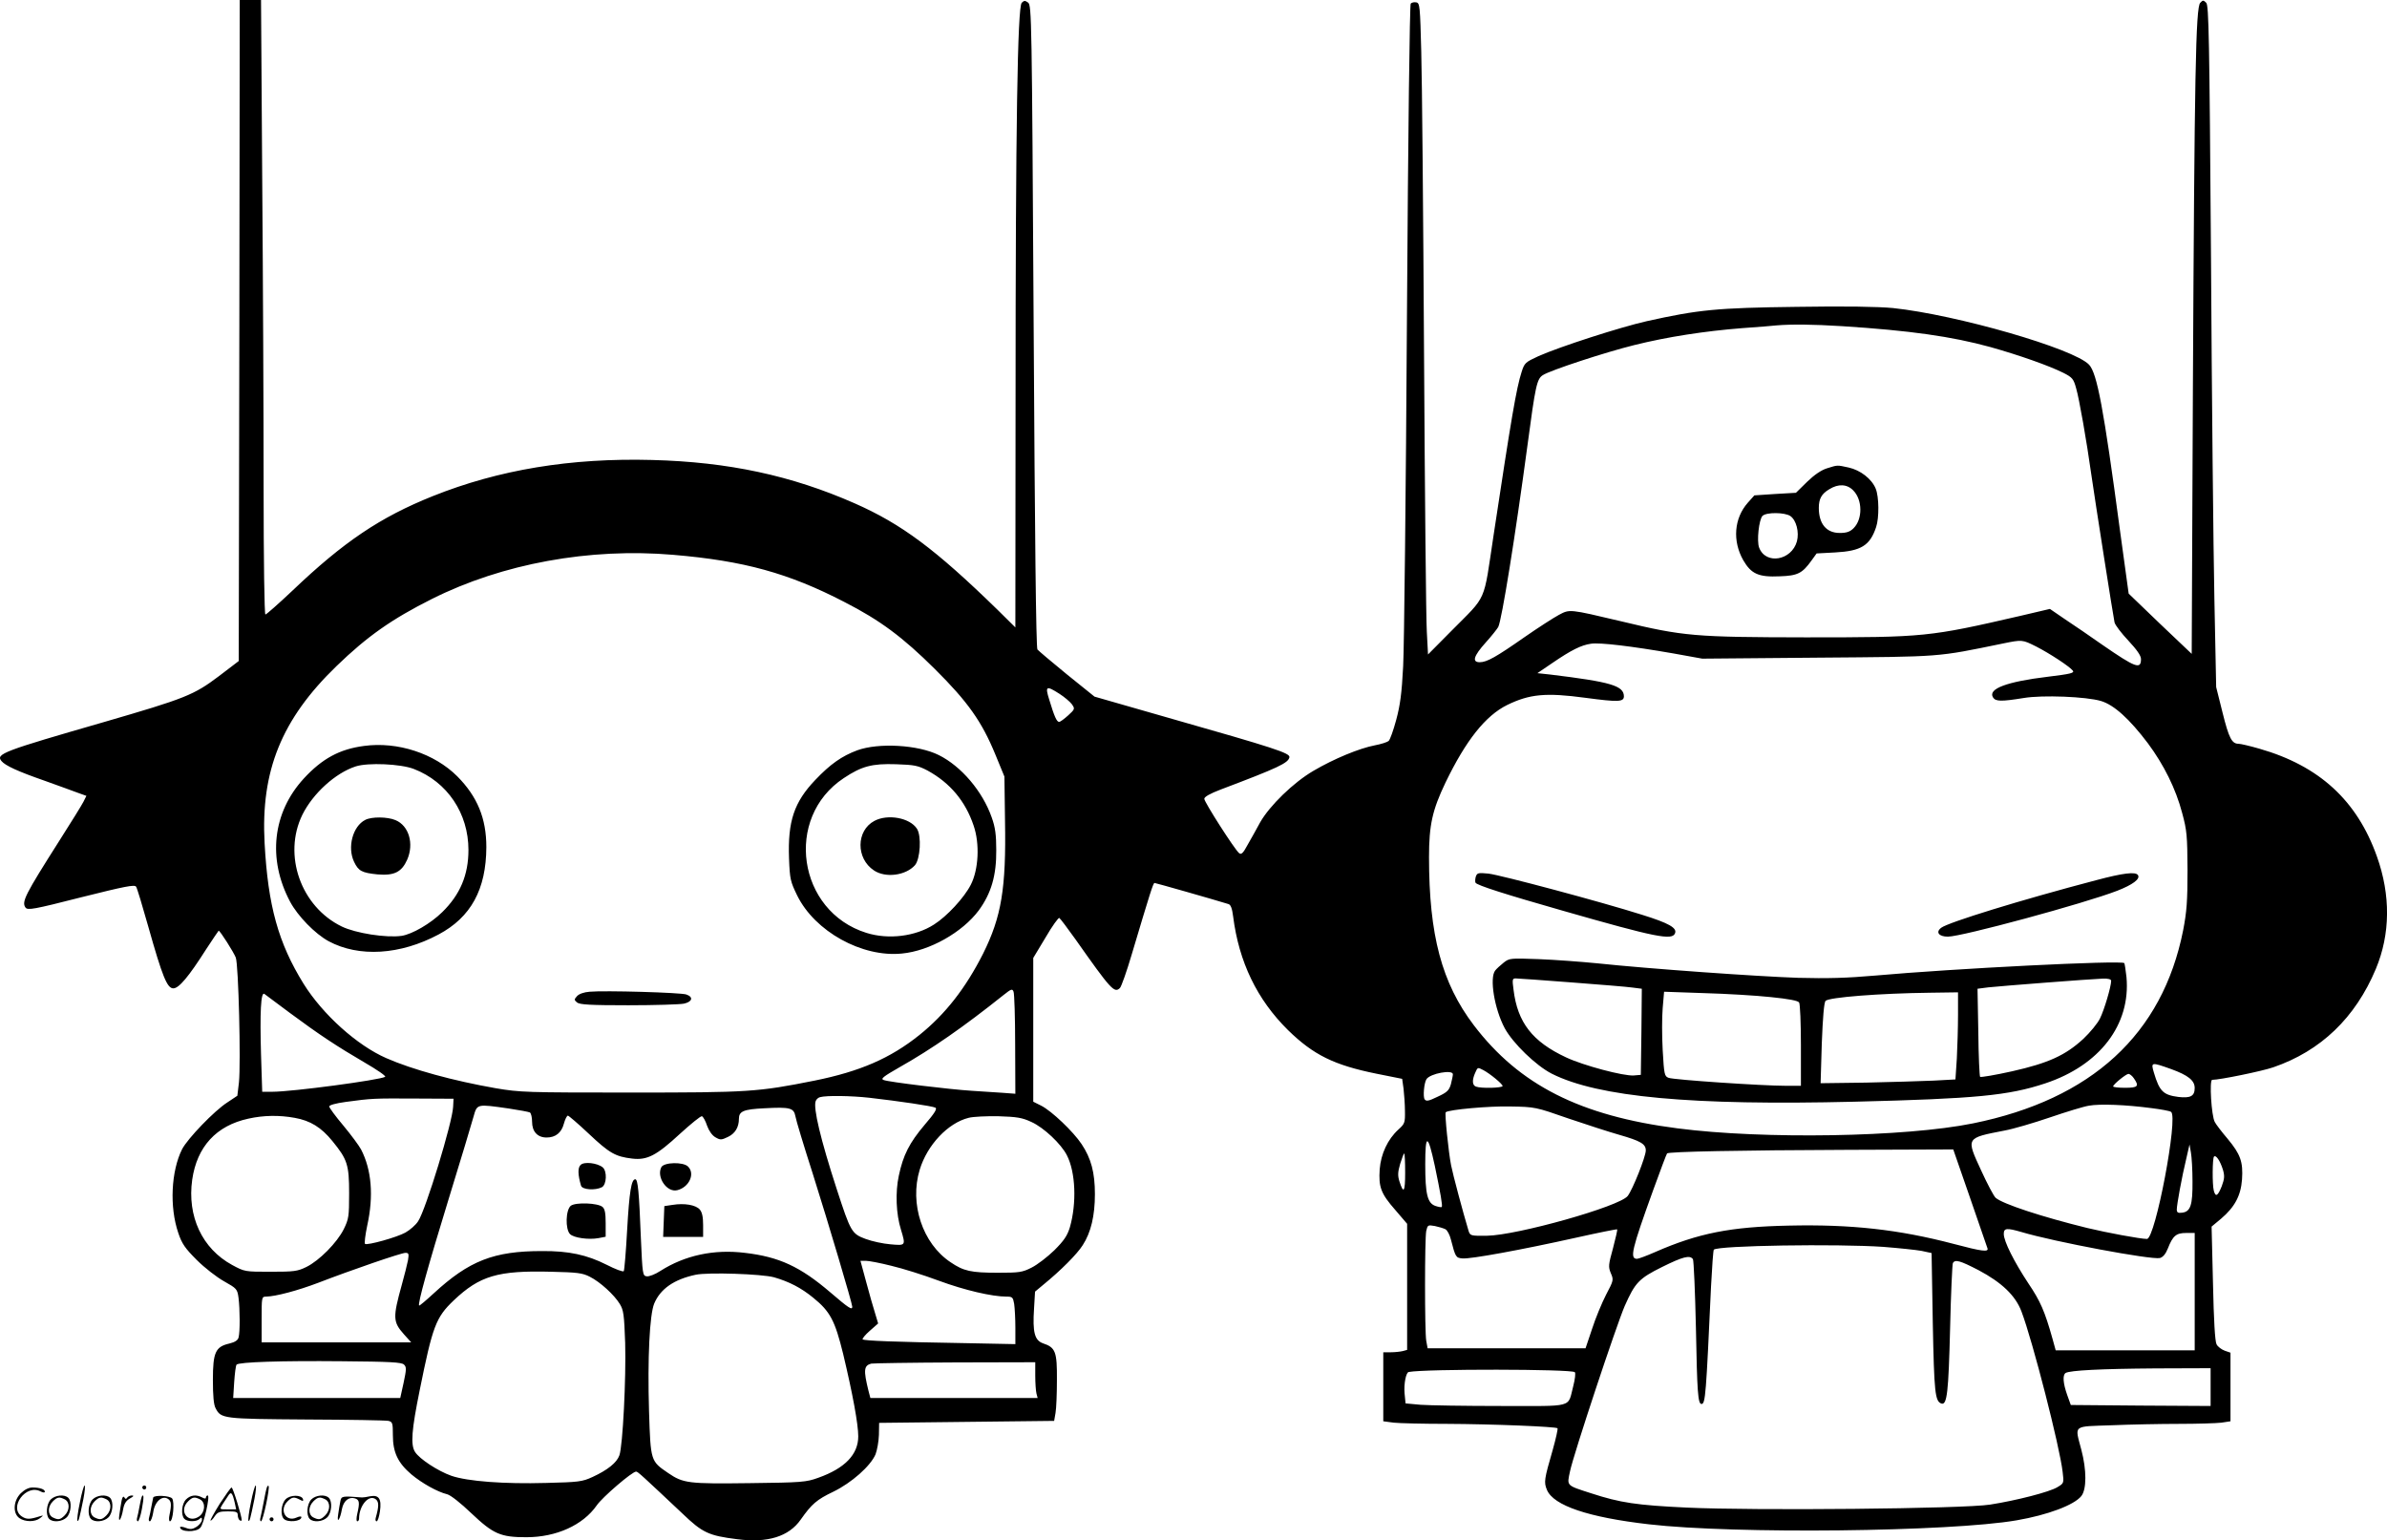 <svg version="1.0" xmlns="http://www.w3.org/2000/svg"
  viewBox="0 0 1200.247 774.595"
 preserveAspectRatio="xMidYMid meet">
<g transform="translate(-0.453,775) scale(0.1,-0.1)"
fill="#000000" stroke="none">
<path d="M1208 6088 l-3 -1662 -101 -77 c-125 -94 -167 -111 -577 -230 -506
-146 -545 -160 -515 -196 19 -23 82 -52 217 -99 69 -25 145 -52 168 -61 l42
-15 -15 -30 c-8 -16 -62 -103 -120 -194 -174 -274 -192 -309 -171 -338 11 -14
41 -9 280 52 220 55 269 65 276 53 5 -7 32 -97 61 -200 71 -252 95 -311 126
-311 28 0 77 58 166 198 33 50 61 92 62 92 7 0 76 -109 86 -135 14 -36 26
-531 16 -628 l-8 -67 -51 -34 c-64 -41 -199 -181 -227 -235 -55 -110 -64 -290
-19 -421 18 -54 34 -77 93 -136 39 -39 101 -87 137 -107 64 -36 67 -39 73 -84
7 -56 8 -171 0 -199 -4 -14 -18 -23 -46 -30 -70 -16 -83 -44 -83 -183 0 -80 4
-126 14 -143 27 -52 37 -53 456 -56 215 -1 400 -4 413 -7 20 -5 22 -11 22 -72
0 -86 25 -139 93 -197 54 -45 131 -88 180 -100 17 -4 69 -45 121 -95 111 -105
147 -121 277 -121 151 0 285 61 354 160 28 41 178 170 198 170 9 0 32 -22 233
-211 101 -97 132 -111 275 -129 153 -20 260 13 320 99 55 78 80 100 164 140
92 45 187 129 212 188 8 21 16 65 17 98 l1 60 440 5 440 5 7 40 c4 22 7 97 7
166 1 142 -7 163 -70 184 -42 15 -53 55 -45 175 l5 85 42 35 c87 71 170 154
198 199 41 63 61 148 61 256 0 109 -19 180 -67 252 -42 63 -150 166 -203 193
l-40 20 0 362 0 361 62 103 c33 57 65 101 69 98 5 -3 41 -51 81 -107 179 -254
196 -273 224 -245 7 7 34 83 59 168 94 315 108 360 115 360 5 0 297 -83 371
-106 12 -3 19 -22 24 -62 29 -229 120 -418 276 -572 128 -125 232 -176 444
-219 l130 -26 7 -50 c3 -28 7 -78 7 -112 1 -59 -1 -64 -33 -93 -54 -49 -88
-123 -94 -200 -6 -89 6 -122 78 -204 l60 -70 0 -317 0 -317 -22 -6 c-13 -3
-40 -6 -60 -6 l-38 0 0 -174 0 -173 53 -7 c28 -3 149 -6 267 -6 232 -1 547
-14 556 -22 3 -3 -8 -52 -24 -109 -43 -149 -45 -162 -29 -201 33 -79 208 -138
512 -173 430 -50 1515 -38 1850 20 157 27 289 77 325 122 27 34 27 131 0 233
-33 127 -47 116 153 123 94 4 247 7 338 7 91 0 187 3 213 6 l46 7 0 172 0 173
-29 10 c-16 6 -35 20 -41 32 -8 15 -14 120 -18 307 l-7 285 48 40 c68 58 99
115 105 197 6 89 -8 127 -72 204 -29 34 -59 73 -65 85 -17 31 -28 212 -13 212
38 0 249 43 307 63 239 82 413 249 516 495 73 175 75 371 5 566 -100 281 -290
455 -590 541 -48 14 -96 25 -106 25 -33 0 -48 28 -80 157 l-32 128 -9 445 c-5
245 -13 1016 -17 1713 -8 1109 -11 1270 -24 1283 -14 14 -17 14 -30 0 -23 -22
-29 -365 -37 -1931 l-6 -1343 -159 151 -158 152 -44 320 c-82 614 -115 788
-155 831 -76 81 -665 251 -986 285 -75 7 -236 10 -485 6 -401 -5 -492 -14
-753 -72 -133 -30 -437 -128 -545 -176 -65 -30 -70 -34 -84 -78 -27 -83 -52
-233 -141 -820 -53 -350 -30 -299 -213 -484 l-117 -118 -6 113 c-4 62 -10 689
-14 1393 -4 704 -10 1390 -14 1525 -6 228 -7 245 -25 248 -10 2 -22 0 -28 -6
-5 -5 -13 -626 -19 -1583 -5 -866 -14 -1653 -19 -1749 -7 -136 -15 -196 -35
-270 -14 -52 -31 -100 -38 -106 -7 -6 -38 -16 -70 -22 -78 -15 -206 -68 -308
-128 -101 -59 -220 -175 -268 -259 -18 -33 -46 -84 -63 -113 -23 -43 -32 -51
-43 -42 -23 19 -175 257 -175 273 0 10 28 26 83 47 291 110 339 133 345 162 4
21 -73 46 -607 198 l-373 107 -139 112 c-76 62 -142 118 -148 125 -7 8 -13
571 -19 1626 -9 1549 -10 1614 -28 1627 -15 11 -20 11 -32 -1 -21 -21 -31
-624 -31 -2006 l-1 -1135 -92 91 c-310 302 -480 429 -716 533 -318 140 -635
208 -1018 218 -410 11 -772 -49 -1104 -182 -264 -106 -447 -229 -705 -475 -70
-66 -131 -120 -136 -120 -5 0 -9 272 -9 643 0 354 -3 1049 -7 1545 l-6 902
-54 0 -53 0 -2 -1662z m8057 22 c344 -22 554 -52 747 -105 146 -41 296 -94
368 -130 45 -23 51 -30 64 -78 15 -50 53 -267 76 -432 20 -139 111 -719 117
-745 3 -13 35 -55 70 -92 42 -45 63 -75 63 -92 0 -54 -27 -44 -195 72 -60 42
-144 100 -187 128 l-76 52 -149 -35 c-460 -106 -479 -108 -1078 -108 -559 1
-614 5 -930 81 -262 62 -257 61 -312 32 -26 -14 -104 -64 -173 -112 -143 -100
-189 -126 -225 -126 -40 0 -31 31 30 99 30 33 58 69 63 78 18 34 86 459 147
913 40 300 47 335 78 354 37 24 314 115 460 151 165 41 352 70 542 85 77 5
156 12 175 14 75 6 181 5 325 -4z m-5875 -1150 c355 -30 580 -92 860 -237 180
-92 294 -177 456 -338 165 -164 235 -263 303 -428 l46 -112 3 -223 c6 -340
-18 -482 -110 -667 -88 -174 -190 -305 -321 -410 -146 -117 -299 -183 -527
-229 -285 -57 -331 -60 -925 -60 -524 0 -556 1 -679 22 -211 37 -417 93 -549
151 -147 64 -320 220 -416 374 -127 205 -179 392 -196 707 -20 363 85 623 361
890 156 151 279 237 480 338 355 178 793 258 1214 222z m6853 -461 c68 -35
166 -99 184 -121 10 -12 -10 -17 -125 -31 -208 -25 -303 -61 -276 -104 13 -21
42 -21 154 -3 95 16 315 7 389 -15 66 -20 143 -90 236 -213 80 -108 140 -228
172 -350 24 -88 26 -115 27 -287 0 -158 -4 -209 -22 -303 -104 -523 -460 -850
-1057 -971 -340 -69 -1053 -81 -1485 -25 -490 63 -796 218 -1025 519 -161 212
-225 453 -225 845 0 162 17 237 83 375 103 213 201 336 310 390 113 55 194 63
394 36 165 -22 193 -21 193 8 -1 53 -66 72 -370 109 l-65 7 75 51 c95 65 145
90 194 97 45 7 203 -12 416 -49 l144 -26 581 5 c631 5 594 2 930 71 98 20 98
20 168 -15z m-4911 -238 c25 -16 53 -40 62 -52 16 -23 16 -25 -18 -56 -20 -18
-40 -33 -46 -33 -12 0 -24 27 -50 113 -21 67 -15 71 52 28z m-223 -1764 l1
-247 -67 5 c-38 2 -106 7 -153 10 -111 7 -417 44 -442 54 -17 6 -3 17 79 64
163 92 324 204 523 363 40 32 45 33 51 17 4 -10 8 -129 8 -266z m-3649 161
c151 -112 241 -171 378 -251 62 -36 109 -68 103 -72 -28 -16 -466 -75 -567
-75 l-51 0 -6 188 c-6 210 -1 317 17 304 6 -5 63 -47 126 -94z m9462 -284 c85
-31 118 -57 118 -95 0 -41 -21 -52 -82 -45 -76 10 -95 28 -123 122 -16 54 -14
54 87 18z m-3459 -5 c34 -18 97 -70 97 -80 0 -10 -109 -13 -134 -3 -19 7 -20
33 -4 69 13 29 12 29 41 14z m-153 -21 c0 -7 -5 -30 -10 -50 -9 -31 -19 -41
-67 -63 -45 -22 -57 -24 -65 -13 -9 13 -3 82 9 101 18 29 133 50 133 25z
m3424 -20 c28 -40 21 -48 -44 -48 -33 0 -60 3 -60 7 0 10 64 62 77 63 6 0 19
-10 27 -22z m-6359 -98 c149 -17 319 -42 333 -50 10 -5 -4 -28 -54 -86 -77
-91 -108 -152 -130 -256 -18 -83 -14 -193 11 -272 24 -80 24 -80 -53 -73 -37
3 -93 15 -125 27 -70 26 -75 35 -145 250 -82 252 -119 409 -106 443 3 9 13 18
22 20 32 9 157 7 247 -3z m-2092 -45 c-3 -77 -138 -520 -176 -576 -12 -19 -41
-44 -64 -57 -43 -24 -190 -65 -203 -57 -4 3 1 44 11 92 33 149 22 281 -31 383
-10 19 -50 73 -89 120 -39 46 -71 90 -71 96 0 7 32 16 83 23 132 18 143 18
347 17 l195 -1 -2 -40z m8538 -7 c48 -6 93 -14 100 -19 38 -23 -79 -639 -121
-639 -33 0 -200 31 -300 55 -228 56 -426 121 -461 152 -9 8 -42 70 -73 138
-76 165 -78 162 118 200 44 8 146 38 228 66 82 28 170 55 196 59 53 10 185 5
313 -12z m-8259 -2 c53 -8 101 -17 107 -20 6 -4 11 -25 11 -47 0 -49 27 -79
73 -79 45 0 75 24 87 70 6 22 15 40 20 40 4 0 52 -41 105 -91 104 -98 134
-115 218 -125 76 -9 122 15 241 125 55 50 104 90 110 88 6 -2 18 -23 26 -48
10 -27 26 -49 42 -58 24 -14 30 -14 63 2 36 17 55 49 55 91 0 38 23 48 128 53
129 7 148 2 156 -40 3 -19 42 -148 87 -288 80 -253 199 -654 199 -670 0 -19
-19 -6 -110 72 -152 130 -258 179 -430 199 -155 19 -301 -12 -425 -91 -26 -17
-57 -29 -69 -27 -20 3 -21 10 -29 193 -9 231 -15 295 -28 295 -20 0 -30 -62
-41 -254 -6 -111 -14 -204 -17 -208 -4 -5 -43 10 -86 32 -99 50 -190 70 -325
69 -242 0 -366 -48 -545 -213 -38 -35 -71 -63 -73 -61 -8 8 45 199 147 531 61
197 117 385 126 417 19 67 15 66 177 43z m5328 -50 c91 -31 206 -68 255 -82
108 -31 135 -46 135 -79 0 -31 -66 -197 -91 -229 -41 -53 -557 -198 -708 -200
-81 -1 -84 0 -92 24 -28 93 -79 284 -88 330 -13 66 -33 262 -27 267 13 13 220
32 326 29 123 -2 127 -3 290 -60z m-6404 3 c79 -14 134 -48 190 -117 75 -92
84 -118 84 -263 0 -116 -2 -129 -27 -180 -34 -68 -123 -158 -188 -190 -45 -22
-62 -24 -180 -24 -129 0 -130 0 -193 34 -151 82 -227 245 -201 429 24 166 121
272 283 307 76 17 155 18 232 4z m3705 -21 c62 -28 149 -110 178 -167 44 -85
50 -241 15 -363 -13 -42 -29 -66 -78 -115 -35 -34 -86 -73 -114 -87 -47 -24
-62 -26 -169 -26 -136 0 -173 8 -239 53 -141 94 -207 294 -155 465 38 125 142
235 246 261 22 6 90 9 150 8 93 -3 119 -7 166 -29z m2028 -220 c29 -139 40
-202 35 -207 -2 -3 -17 0 -32 5 -40 14 -51 59 -51 209 0 157 13 155 48 -7z
m3810 -78 c1 -120 -10 -153 -52 -158 -21 -3 -27 1 -27 16 0 24 25 162 48 257
l16 70 7 -40 c4 -22 8 -87 8 -145z m-1119 -82 c46 -134 86 -249 88 -255 7 -20
-27 -16 -170 22 -278 73 -518 99 -829 92 -293 -6 -455 -38 -672 -133 -43 -19
-84 -34 -91 -34 -38 0 -27 46 81 345 36 99 67 182 70 185 8 9 366 16 908 18
l531 2 84 -242z m-2840 125 c0 -98 -8 -109 -29 -43 -9 29 -8 46 4 88 9 29 18
52 20 52 3 0 5 -44 5 -97z m4112 15 c9 -31 8 -45 -6 -83 -20 -50 -31 -56 -40
-22 -8 31 -7 162 1 171 10 10 31 -21 45 -66z m-3910 -299 c10 -5 22 -28 28
-52 23 -89 25 -92 58 -95 39 -4 296 43 570 104 112 25 206 44 208 42 2 -3 -8
-45 -21 -95 -23 -83 -24 -93 -11 -125 15 -34 14 -37 -24 -109 -21 -41 -53
-118 -70 -171 l-33 -98 -397 0 -397 0 -7 38 c-8 49 -8 511 0 552 7 30 8 31 43
25 19 -4 43 -11 53 -16z m2896 -14 c167 -50 655 -141 697 -131 15 4 29 20 40
48 25 64 42 78 92 78 l43 0 0 -295 0 -295 -350 0 -349 0 -16 58 c-39 139 -61
189 -121 278 -72 109 -124 212 -124 249 0 30 15 31 88 10z m-693 -75 c77 -6
163 -15 191 -20 l51 -11 6 -350 c7 -352 11 -396 44 -407 28 -8 35 59 43 375 4
176 11 326 14 332 12 19 36 12 129 -36 117 -62 186 -128 216 -208 56 -147 193
-682 207 -807 7 -56 6 -57 -26 -76 -38 -24 -205 -67 -339 -88 -132 -21 -1186
-31 -1525 -15 -252 12 -334 24 -481 72 -127 41 -122 36 -106 111 17 83 232
731 275 831 52 117 71 138 188 196 105 52 140 61 155 39 4 -7 11 -164 15 -348
6 -319 10 -380 28 -380 20 0 23 48 48 592 5 98 11 181 14 184 21 21 620 30
853 14z m-7419 -67 c-4 -21 -18 -76 -31 -123 -46 -166 -45 -187 11 -250 l36
-40 -376 0 -376 0 0 115 c0 113 0 115 23 115 48 1 158 30 263 70 166 64 416
150 437 150 17 0 18 -5 13 -37z m2430 -28 c56 -13 164 -47 239 -75 130 -48
268 -80 340 -80 30 0 33 -3 39 -37 3 -21 6 -75 6 -120 l0 -82 -252 5 c-358 6
-509 12 -516 19 -3 3 13 23 36 43 l42 37 -15 50 c-9 28 -29 98 -45 158 l-29
107 27 0 c15 0 73 -11 128 -25z m-1516 -55 c52 -26 123 -91 151 -137 19 -31
22 -54 27 -196 5 -178 -12 -517 -29 -565 -13 -37 -59 -74 -135 -109 -52 -24
-70 -26 -233 -30 -212 -6 -396 8 -477 36 -68 24 -159 84 -182 119 -24 36 -18
110 23 312 65 322 81 365 171 451 131 124 222 151 490 144 131 -3 157 -6 194
-25z m927 -3 c76 -22 136 -53 197 -103 85 -69 109 -115 150 -282 48 -201 76
-353 76 -415 0 -91 -68 -161 -201 -208 -60 -22 -83 -24 -345 -27 -308 -4 -334
-1 -410 51 -88 60 -88 59 -96 310 -8 269 3 486 26 542 31 74 100 122 209 145
62 13 333 4 394 -13z m-1861 -439 c13 -12 12 -25 -2 -91 l-17 -77 -420 0 -420
0 5 80 c3 44 8 83 12 88 13 13 224 20 530 17 242 -2 301 -5 312 -17z m3174
-55 c0 -38 3 -78 6 -90 l6 -23 -420 0 -421 0 -10 38 c-25 102 -23 125 14 135
11 2 201 5 423 6 l402 1 0 -67z m2713 17 c5 -4 1 -36 -8 -71 -29 -110 10 -99
-364 -99 -180 0 -362 3 -403 6 l-76 7 -5 51 c-4 47 7 105 21 107 86 16 817 15
835 -1z m3197 -75 l0 -95 -352 2 -351 3 -18 50 c-21 59 -24 101 -8 111 22 13
176 21 452 23 l277 1 0 -95z M9191 5395 c-29 -9 -64 -33 -100 -68 l-56 -55
-104 -6 -105 -7 -33 -37 c-69 -78 -78 -192 -23 -289 40 -69 77 -86 184 -81 90
3 113 15 159 79 l26 36 93 5 c130 7 175 34 206 127 16 46 15 154 -2 194 -20
49 -77 93 -136 106 -60 13 -54 13 -109 -4z m132 -111 c47 -47 48 -144 2 -190
-18 -18 -35 -24 -70 -24 -67 0 -105 46 -105 126 0 46 14 71 53 94 45 28 89 26
120 -6z m-316 -129 c30 -21 45 -81 33 -127 -27 -97 -157 -119 -190 -32 -13 33
-1 142 17 160 20 19 112 18 140 -1z M1835 3999 c-123 -16 -211 -64 -303 -164
-157 -171 -183 -404 -69 -619 39 -73 126 -162 194 -199 153 -82 360 -69 553
34 163 87 239 227 240 439 0 145 -45 254 -146 356 -115 115 -300 176 -469 153z
m251 -116 c168 -65 274 -223 274 -407 0 -126 -42 -225 -132 -313 -58 -57 -151
-111 -204 -119 -77 -11 -231 13 -301 47 -206 100 -297 360 -198 562 53 107
166 210 268 243 61 20 227 13 293 -13z M1841 3627 c-63 -32 -91 -138 -56 -211
22 -46 39 -55 118 -63 83 -7 121 11 149 74 35 80 9 171 -59 199 -40 17 -120
18 -152 1z M4315 3977 c-78 -29 -136 -70 -211 -149 -106 -111 -139 -207 -132
-395 4 -104 7 -116 41 -186 89 -181 326 -312 526 -292 140 13 305 107 387 217
63 86 89 176 88 303 0 77 -5 115 -23 165 -46 131 -153 257 -266 313 -104 52
-303 63 -410 24z m354 -102 c113 -62 190 -154 231 -276 32 -92 25 -222 -14
-298 -33 -65 -120 -159 -185 -200 -93 -60 -229 -77 -340 -42 -346 108 -415
579 -114 778 90 60 142 74 263 70 94 -3 111 -7 159 -32z M4401 3622 c-92 -49
-93 -189 -2 -249 58 -39 159 -26 206 26 27 31 34 148 10 184 -36 55 -147 75
-214 39z M2969 2763 c-28 -2 -53 -11 -63 -22 -15 -17 -15 -19 0 -32 14 -11 67
-14 258 -14 133 0 258 4 279 8 42 9 50 33 13 46 -25 10 -413 21 -487 14z
M7425 3341 c-3 -11 -4 -25 -1 -30 8 -13 149 -58 440 -141 468 -134 549 -150
563 -113 11 27 -31 51 -166 93 -205 65 -711 200 -772 207 -52 5 -57 4 -64 -16z
M10545 3324 c-381 -100 -743 -212 -779 -239 -30 -22 -13 -45 33 -45 70 0 687
167 852 231 77 30 116 59 104 78 -11 19 -75 11 -210 -25z M7565 2909 c-16 -13
-35 -30 -42 -39 -30 -37 -4 -194 48 -291 41 -75 156 -187 236 -228 234 -118
705 -161 1523 -141 610 15 774 31 958 92 275 91 431 296 409 535 -4 36 -9 68
-11 70 -15 15 -854 -27 -1256 -63 -137 -12 -237 -15 -385 -11 -206 7 -745 45
-1010 73 -82 8 -215 18 -295 21 -141 5 -146 5 -175 -18z m340 -99 c143 -11
281 -22 308 -26 l47 -6 -2 -216 -3 -217 -35 -3 c-51 -4 -254 50 -341 91 -169
79 -244 175 -264 340 -7 52 -6 57 11 57 11 0 136 -9 279 -20z m2715 8 c0 -29
-35 -147 -56 -189 -12 -25 -50 -71 -84 -103 -90 -83 -176 -122 -358 -163 -85
-19 -157 -31 -161 -28 -3 4 -8 105 -9 225 l-4 218 54 7 c65 7 516 42 576 44
26 1 42 -3 42 -11z m-1711 -82 c90 -9 136 -18 142 -27 5 -8 9 -105 9 -216 l0
-203 -76 0 c-118 0 -563 30 -589 40 -21 8 -23 15 -30 139 -4 71 -4 167 0 212
l7 82 202 -7 c110 -3 261 -12 335 -20z m941 -89 c0 -63 -3 -161 -6 -220 l-7
-105 -111 -6 c-61 -3 -214 -7 -339 -10 l-228 -3 6 201 c5 127 11 205 19 213
16 18 274 38 524 41 l142 2 0 -113z M2924 1892 c-15 -14 -14 -49 2 -104 6 -21
72 -25 105 -8 24 13 27 81 4 100 -27 22 -94 30 -111 12z M3330 1881 c-26 -50
28 -129 80 -116 60 15 91 83 54 119 -24 24 -120 22 -134 -3z M2875 1687 c-26
-20 -29 -118 -4 -143 20 -19 93 -29 143 -20 l36 7 0 68 c0 51 -4 72 -16 82
-24 20 -134 24 -159 6z M3385 1691 l-40 -6 -3 -77 -3 -78 101 0 100 0 0 59 c0
42 -5 65 -17 79 -20 23 -77 33 -138 23z M406 194 c-10 -47 -15 -88 -12 -91 5
-6 9 7 30 110 7 37 10 67 6 67 -4 0 -15 -39 -24 -86z M720 270 c0 -5 5 -10 10
-10 6 0 10 5 10 10 0 6 -4 10 -10 10 -5 0 -10 -4 -10 -10z M1266 194 c-10 -47
-15 -88 -12 -91 5 -6 9 7 30 110 7 37 10 67 6 67 -4 0 -15 -39 -24 -86z M1346
269 c-3 -8 -10 -41 -16 -74 -6 -33 -14 -68 -16 -77 -3 -10 -1 -18 3 -18 10 0
46 171 38 178 -2 3 -7 -1 -9 -9z M109 241 c-38 -38 -41 -101 -7 -125 29 -20
79 -20 104 0 18 14 18 15 1 10 -53 -17 -69 -17 -92 -2 -69 45 21 166 94 126
12 -6 21 -7 21 -1 0 12 -25 21 -62 21 -19 0 -39 -10 -59 -29z M1110 189 c-28
-45 -49 -83 -47 -85 2 -3 12 7 21 21 14 21 24 25 66 25 43 0 50 -3 50 -19 0
-11 5 -23 10 -26 6 -3 10 -3 10 1 0 20 -44 164 -51 164 -4 0 -30 -37 -59 -81z
m75 4 l7 -33 -42 0 c-42 0 -42 0 -28 23 8 12 21 32 29 44 15 25 22 18 34 -34z
M260 210 c-22 -22 -27 -79 -8 -98 19 -19 66 -14 88 8 22 22 27 79 8 98 -19 19
-66 14 -88 -8z m71 0 c25 -14 25 -54 -1 -80 -23 -23 -33 -24 -61 -10 -25 14
-25 54 1 80 23 23 33 24 61 10z M470 210 c-22 -22 -27 -79 -8 -98 19 -19 66
-14 88 8 22 22 27 79 8 98 -19 19 -66 14 -88 -8z m71 0 c25 -14 25 -54 -1 -80
-23 -23 -33 -24 -61 -10 -25 14 -25 54 1 80 23 23 33 24 61 10z M616 204 c-3
-16 -8 -47 -11 -69 -8 -51 10 -26 19 27 5 27 15 42 34 53 18 10 22 14 10 15
-9 0 -20 -5 -24 -11 -5 -8 -9 -8 -14 1 -5 8 -10 3 -14 -16z M717 223 c-2 -4
-7 -26 -11 -48 -4 -22 -9 -48 -12 -57 -3 -10 -1 -18 4 -18 4 0 14 28 20 62 11
58 10 81 -1 61z M775 220 c-1 -3 -5 -23 -9 -45 -4 -22 -9 -48 -12 -57 -3 -10
-1 -18 4 -18 5 0 13 20 17 45 7 53 44 87 74 68 17 -11 19 -28 8 -80 -4 -18 -3
-33 2 -33 16 0 24 99 11 115 -12 14 -87 18 -95 5z M940 210 c-22 -22 -27 -79
-8 -98 15 -15 61 -15 76 0 9 9 12 8 12 -5 0 -9 -12 -24 -26 -34 -21 -13 -32
-15 -55 -6 -16 6 -29 8 -29 3 0 -24 81 -27 102 -2 18 19 50 162 37 162 -5 0
-9 -5 -9 -10 0 -7 -6 -7 -19 0 -30 16 -59 12 -81 -10z m71 0 c29 -16 25 -65
-6 -86 -56 -37 -103 28 -55 76 23 23 33 24 61 10z M1441 211 c-23 -23 -28 -80
-9 -99 19 -19 88 -13 88 9 0 5 -11 4 -24 -2 -54 -25 -89 38 -46 81 23 23 33
24 62 9 16 -9 19 -8 16 3 -8 22 -64 22 -87 -1z M1570 210 c-22 -22 -27 -79 -8
-98 19 -19 66 -14 88 8 22 22 27 79 8 98 -19 19 -66 14 -88 -8z m71 0 c25 -14
25 -54 -1 -80 -23 -23 -33 -24 -61 -10 -25 14 -25 54 1 80 23 23 33 24 61 10z
M1716 201 c-3 -14 -8 -44 -11 -66 -8 -51 10 -26 19 27 8 41 35 63 66 53 22 -7
24 -21 11 -77 -5 -22 -5 -38 0 -38 5 0 9 6 9 13 0 68 51 125 85 97 15 -13 15
-35 -1 -92 -3 -10 -1 -18 4 -18 6 0 13 23 17 50 9 63 -5 84 -49 76 -17 -4 -35
-6 -41 -6 -101 8 -104 7 -109 -19z M1360 110 c0 -5 5 -10 10 -10 6 0 10 5 10
10 0 6 -4 10 -10 10 -5 0 -10 -4 -10 -10z"/>
</g>
</svg>
